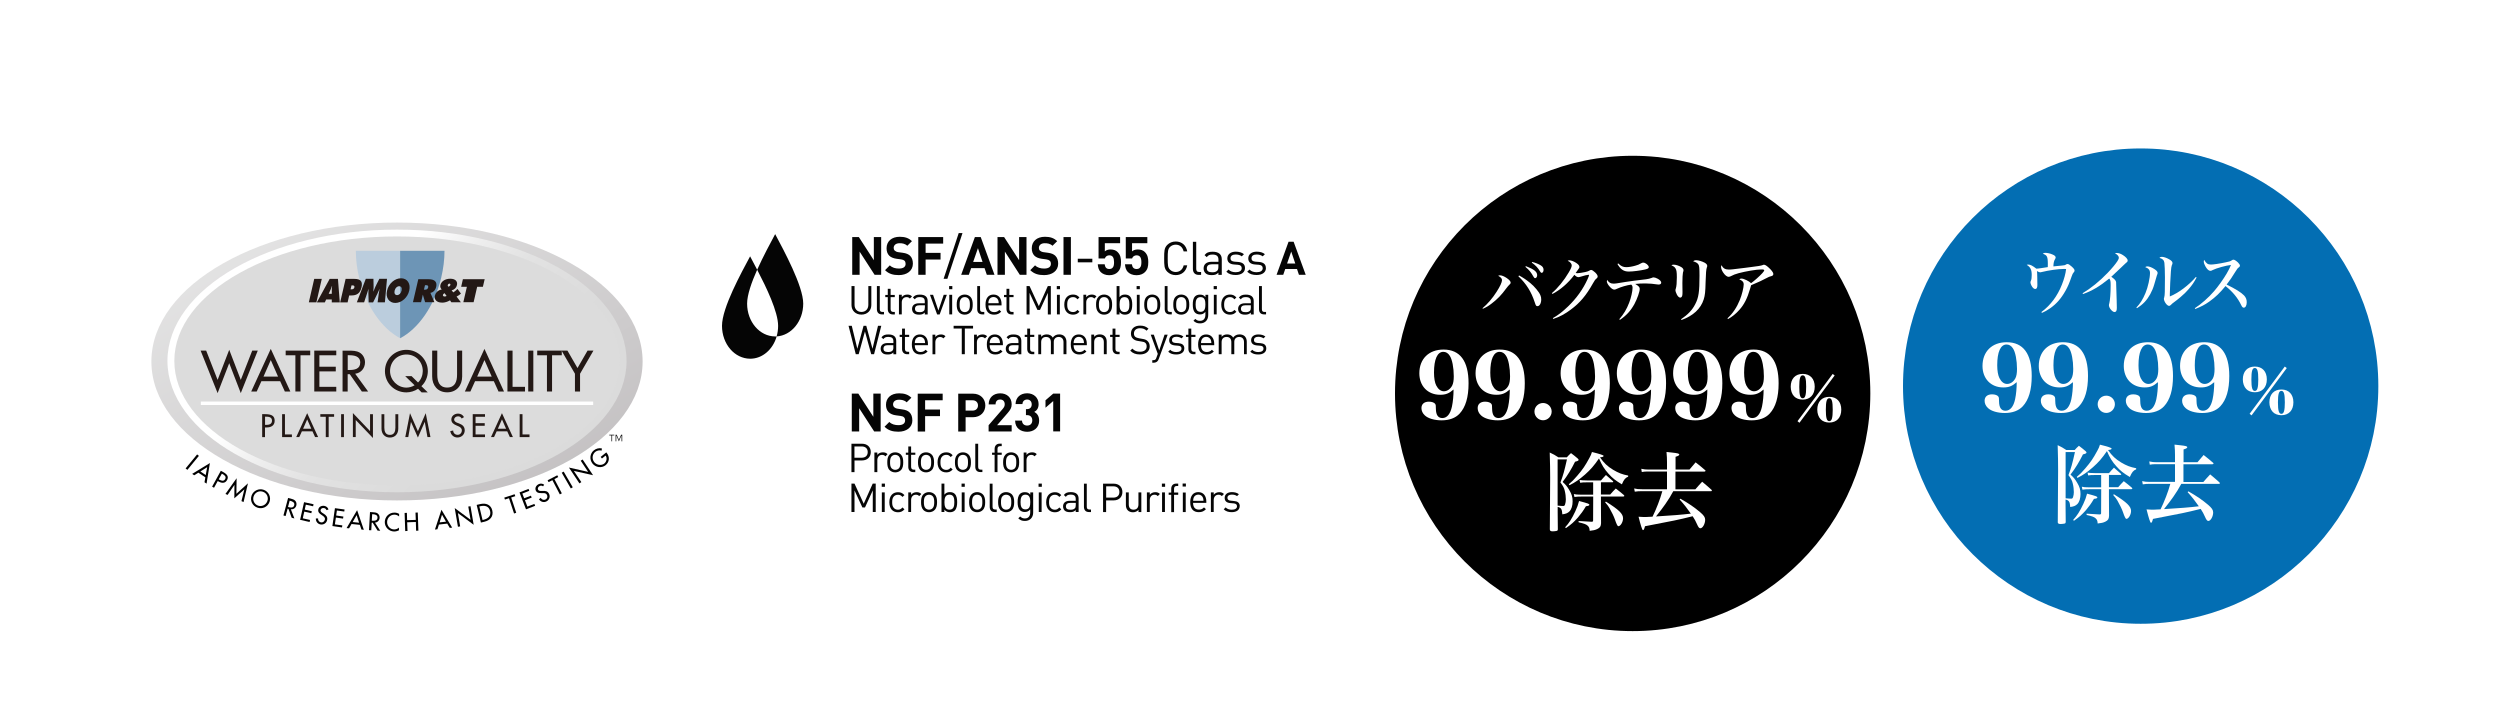 <?xml version="1.0" encoding="UTF-8"?><svg id="_レイヤー_2" xmlns="http://www.w3.org/2000/svg" xmlns:xlink="http://www.w3.org/1999/xlink" viewBox="0 0 450 129.93"><defs><style>.cls-1{clip-path:url(#clippath);}.cls-2{fill:none;}.cls-2,.cls-3,.cls-4,.cls-5,.cls-6,.cls-7,.cls-8,.cls-9,.cls-10,.cls-11,.cls-12,.cls-13{stroke-width:0px;}.cls-3{opacity:.8;}.cls-3,.cls-13{fill:#fff;}.cls-14{clip-path:url(#clippath-1);}.cls-4{fill:url(#_名称未設定グラデーション_5);}.cls-5{fill:url(#_名称未設定グラデーション_4);}.cls-6{filter:url(#drop-shadow-1);}.cls-15{opacity:.98;}.cls-8{fill:#036eb3;filter:url(#drop-shadow-2);}.cls-9{fill:#6d95b6;}.cls-10{fill:#231815;}.cls-11{fill:#dcdcdc;}.cls-12{fill:#bbcddd;}</style><filter id="drop-shadow-1" filterUnits="userSpaceOnUse"><feOffset dx=".61" dy="1.83"/><feGaussianBlur result="blur" stdDeviation="2.43"/><feFlood flood-color="#000" flood-opacity=".4"/><feComposite in2="blur" operator="in"/><feComposite in="SourceGraphic"/></filter><filter id="drop-shadow-2" filterUnits="userSpaceOnUse"><feOffset dx=".61" dy="1.83"/><feGaussianBlur result="blur-2" stdDeviation="2.43"/><feFlood flood-color="#000" flood-opacity=".4"/><feComposite in2="blur-2" operator="in"/><feComposite in="SourceGraphic"/></filter><clipPath id="clippath"><path class="cls-2" d="M27.25,65.07c0,13.81,19.79,25.01,44.21,25.01s44.21-11.2,44.21-25.01-19.79-25.01-44.21-25.01-44.21,11.2-44.21,25.01"/></clipPath><linearGradient id="_名称未設定グラデーション_5" x1="369.96" y1="936.5" x2="372.02" y2="936.5" gradientTransform="translate(92265.88 -36397.46) rotate(90) scale(98.45)" gradientUnits="userSpaceOnUse"><stop offset="0" stop-color="#e6e6e6"/><stop offset=".01" stop-color="#e6e6e6"/><stop offset=".53" stop-color="#b4b0b2"/><stop offset=".99" stop-color="#5d5c5b"/><stop offset="1" stop-color="#5d5c5b"/></linearGradient><clipPath id="clippath-1"><path class="cls-2" d="M31.38,64.97c0-12.36,17.98-22.41,40.09-22.41s40.09,10.05,40.09,22.41-17.99,22.41-40.09,22.41-40.09-10.05-40.09-22.41M30.14,64.97c0,13.04,18.54,23.64,41.32,23.64s41.32-10.61,41.32-23.64-18.54-23.64-41.32-23.64-41.32,10.6-41.32,23.64"/></clipPath><linearGradient id="_名称未設定グラデーション_4" x1="370.19" y1="933.8" x2="372.25" y2="933.8" gradientTransform="translate(96529.04 -38199.38) rotate(90) scale(103.3)" gradientUnits="userSpaceOnUse"><stop offset="0" stop-color="#fff"/><stop offset="0" stop-color="#fff"/><stop offset=".05" stop-color="#fff"/><stop offset=".09" stop-color="#eee"/><stop offset=".13" stop-color="#e2e2e2"/><stop offset=".2" stop-color="#dbdbdb"/><stop offset=".37" stop-color="#dadada"/><stop offset=".44" stop-color="#d4d3d3"/><stop offset=".53" stop-color="#c3c2c1"/><stop offset=".64" stop-color="#a8a5a4"/><stop offset=".76" stop-color="#827d7b"/><stop offset=".89" stop-color="#524a48"/><stop offset="1" stop-color="#221714"/><stop offset="1" stop-color="#423a37"/><stop offset="1" stop-color="#5e5957"/><stop offset="1" stop-color="#777372"/><stop offset="1" stop-color="#8b8988"/><stop offset="1" stop-color="#9a9999"/><stop offset="1" stop-color="#a5a5a5"/><stop offset="1" stop-color="#abacac"/><stop offset="1" stop-color="#adaeae"/></linearGradient></defs><g id="_レイヤー_1-2"><rect class="cls-3" y="4.44" width="450" height="120"/><circle class="cls-6" cx="293.27" cy="68.99" r="42.78"/><path class="cls-13" d="M278.97,95.25c.05-5.02.06-6.76.06-9.24,0-1.56-.02-2.58-.08-4.56.72.34.93.45,1.56.87h1.52c.31-.34.4-.45.75-.76.53.4.7.53,1.2.96.12.12.17.19.17.25,0,.14-.14.22-.64.34-.67,1.35-1.32,2.43-2.24,3.64.58.51.82.82,1.21,1.48.44.73.59,1.26.59,2.02s-.2,1.42-.56,1.79c-.33.33-.64.45-1.29.54-.06-.95-.22-1.2-.84-1.34v.95c0,.85.02,2.21.03,3.11-.02.16-.06.22-.2.26-.11.03-.5.08-.7.08-.4,0-.54-.09-.54-.37v-.03ZM280.38,91.01q.23.03.54.05c.09,0,.25,0,.45.02.19,0,.28-.08.34-.28.09-.28.14-.58.14-.9,0-.45-.06-1.03-.19-1.54-.11-.51-.3-.87-.78-1.52.53-1.43.67-1.94,1.17-4.15h-1.68v8.33ZM281.73,94.91c.72-.78,1.18-1.51,1.82-2.86.33-.7.5-1.18.68-1.87,1.65.44,1.85.51,1.85.68,0,.14-.14.2-.61.26-.53.89-.86,1.34-1.45,2.04-.73.82-1.2,1.24-2.15,1.9l-.16-.16ZM282.37,87.17c.61-.51.89-.78,1.52-1.52,1.03-1.2,1.43-1.8,2.19-3.2.26-.48.34-.65.47-1.09q2.1.51,2.1.7c0,.14-.17.22-.65.26.72,1.04,1.34,1.62,2.36,2.24.98.58,1.65.84,2.71,1.04v.2c-.51.2-.78.53-1.13,1.38-1.15-.68-1.74-1.15-2.41-1.91-.76-.85-1.2-1.55-1.71-2.75-.87,1.27-1.51,2.01-2.53,2.91-1.04.9-1.71,1.37-2.78,1.91l-.12-.17ZM288.17,89.02h1.66c.42-.48.56-.64,1.01-1.09.64.5.84.65,1.45,1.17.05.06.09.12.09.16,0,.06-.06.11-.17.11h-4.04v1.34q0,2.74.02,3.47c-.03.56-.17.79-.67,1.04-.39.19-.73.26-1.38.33-.02-.48-.12-.72-.39-.95-.26-.23-.61-.36-1.6-.59v-.23q.68.06,2.36.14c.2-.02.25-.06.25-.25l.02-4.29h-2.15c-.64,0-.76.02-1.23.08l-.11-.53c.34.08.64.11,1.24.11h2.24v-2.22h-1.03c-.75,0-.93.02-1.31.08l-.11-.51q.37.08,1.34.09h2.52c.39-.44.5-.58.89-.98l1.26,1.1s.06.09.06.12c0,.06-.06.09-.17.09h-2.05v2.22ZM289.07,90.29c2.33,1.46,3.08,2.19,3.08,3,0,.67-.45,1.43-.86,1.43q-.2,0-.61-1.23c-.16-.48-.58-1.35-.98-2.04-.2-.34-.37-.58-.78-1.04l.14-.12Z"/><path class="cls-13" d="M304.09,84.54c.5-.59.64-.78,1.12-1.32.75.58.98.78,1.73,1.42.05.05.06.08.06.11,0,.06-.11.14-.2.14h-5.22v3.19h3.58c.54-.62.7-.81,1.23-1.37.75.62.96.81,1.66,1.43.06.08.09.12.09.16,0,.08-.08.12-.17.12h-6.78c-.51.95-.81,1.41-1.43,2.32-.39.56-.95,1.31-1.68,2.22q4.01-.23,6.27-.51c-.67-.96-1.21-1.65-2.02-2.55l.14-.14c1.52.87,2.5,1.54,3.53,2.41.68.58.93.93.93,1.38,0,.73-.45,1.54-.87,1.54-.2,0-.36-.19-.59-.72-.26-.59-.44-.92-.79-1.45-2.69.67-3.3.79-8.58,1.8-.16.58-.22.7-.37.7q-.19,0-.79-2.41c.44.03.58.05.9.05.37,0,.56,0,1.62-.06.68-1.38,1.37-3.16,1.76-4.59h-3.75c-.47,0-.82.03-1.21.09l-.11-.58c.47.11.75.14,1.43.14h4.48v-3.19h-3.47c-.42,0-.64.02-1.07.09l-.09-.58c.54.11.81.14,1.38.14h3.25v-1.32c0-.65-.02-1.06-.09-1.85.45.05.79.09,1.01.11,1.01.11,1.29.19,1.29.36,0,.14-.2.26-.67.4v2.3h2.52Z"/><path class="cls-13" d="M266.85,55.48c.93-.78,1.81-1.81,2.54-2.96.63-.98.97-1.72.97-2.09,0-.29-.19-.52-.69-.79.16-.06.22-.08.34-.08.31,0,.75.18,1.22.5.47.33.69.59.69.82,0,.13-.06.23-.21.35q-.22.2-.56.65c-.93,1.27-1.6,1.95-2.67,2.77-.54.42-.93.65-1.56.93l-.07-.11ZM273.43,49.58c.69.37,1.31.78,2.04,1.38.76.63,1.57,1.6,1.8,2.18.11.24.15.47.15.77,0,.67-.29,1.2-.67,1.2-.24,0-.3-.09-.48-.65-.63-1.94-1.55-3.4-2.96-4.73l.12-.14ZM274.65,47.9c1.53.6,2.04,1.02,2.04,1.65,0,.28-.17.52-.36.52-.11,0-.22-.09-.31-.28-.51-.88-.75-1.17-1.44-1.75l.07-.14ZM275.8,47.15c.59.15,1.14.37,1.56.63.33.2.48.47.48.79s-.15.54-.34.54c-.1,0-.17-.06-.28-.24-.4-.67-.81-1.11-1.5-1.6l.07-.13Z"/><path class="cls-13" d="M279.35,52.75c1.04-.88,2.2-2.3,3.02-3.71.4-.67.54-1.02.54-1.27,0-.16-.05-.26-.18-.43-.16-.19-.19-.21-.54-.4.13-.06.18-.08.28-.08.34,0,.85.19,1.28.49.36.24.54.47.54.68,0,.18-.01.2-.34.64-.12.16-.18.25-.33.47.15.02.21.04.29.04.24,0,.94-.1,1.43-.21.4-.09.51-.13.83-.3.11-.06.16-.08.23-.08.17,0,.45.18.75.47.3.3.43.53.43.71,0,.14-.06.24-.22.38-.24.2-.28.25-.62.84-1.24,2.22-2.37,3.54-4.01,4.75-1.05.79-2.03,1.31-3.14,1.67l-.07-.15c1.03-.59,1.69-1.11,2.72-2.09,1.52-1.46,2.71-3.11,3.54-4.96.15-.33.25-.6.25-.69,0-.04-.04-.06-.08-.06-.19,0-.85.15-1.45.35-.19.05-.28.08-.37.08-.23,0-.48-.14-.74-.42-1.09,1.46-2.54,2.72-3.95,3.44l-.1-.14Z"/><path class="cls-13" d="M291.47,57.46c.81-.93,1.33-1.8,1.79-3,.34-.88.6-2.05.6-2.64,0-.29-.05-.42-.24-.59-.77.1-1.88.43-2.54.74-.27.13-.37.16-.52.16-.25,0-.58-.23-.95-.69-.23-.29-.38-.59-.38-.81,0-.06.01-.1.06-.25.3.48.63.67,1.11.67.37,0,.52-.02,2.2-.3.85-.14,2.19-.31,3.69-.48.39-.05.7-.13,1.02-.25.17-.08.23-.09.34-.09.18,0,.45.09.73.24.4.21.64.48.64.7s-.17.35-.46.35c-.06,0-.1,0-.24-.02-.59-.1-1.45-.18-2.14-.18s-1.21.02-1.84.09c.64.39.81.58.81.89,0,.52-.45,1.77-.95,2.72-.68,1.23-1.44,2.06-2.62,2.86l-.1-.13ZM291.28,47.41c.48.49.88.68,1.45.68.44,0,1.11-.11,1.67-.28.42-.11.59-.19,1.02-.43.16-.09.24-.11.37-.11.4,0,.99.48.99.81,0,.21-.16.31-.68.43-.81.19-2.19.37-2.91.37-.91,0-1.49-.38-2.05-1.36l.15-.1Z"/><path class="cls-13" d="M301.29,47.64c.35,0,.93.19,1.33.43.27.16.41.37.41.57,0,.09-.01.16-.1.43-.05.2-.1,1.01-.1,1.86,0,.2,0,.49.01.94.01.29.01.48.01.69,0,.29-.01.47-.04.62-.05.24-.18.39-.37.39s-.41-.19-.59-.52c-.15-.28-.27-.63-.27-.82,0-.09.01-.13.07-.3.12-.37.18-1.07.18-2.01s-.06-1.31-.23-1.59c-.16-.26-.29-.37-.75-.58.17-.1.22-.11.42-.11ZM302.59,57.46c1.24-.84,2.02-1.66,2.55-2.71.62-1.17.77-2.25.77-5.12,0-1.4-.04-1.8-.21-2.05-.16-.24-.47-.42-.93-.54.18-.16.3-.2.57-.2.37,0,1.04.2,1.49.44.33.19.47.37.47.58,0,.1,0,.11-.08.33-.11.31-.16.97-.21,2.57-.04,1.77-.11,2.4-.34,3.13-.53,1.69-1.92,2.97-4,3.71l-.08-.14Z"/><path class="cls-13" d="M310.95,57.29c.95-.87,1.69-1.98,2.22-3.3.39-.96.7-2.24.7-2.84,0-.38-.25-.65-.8-.86.11-.11.22-.15.4-.15.42,0,1.39.48,1.72.83.56-.39,1.55-1.27,2.02-1.79.25-.29.35-.43.35-.53,0-.06-.07-.11-.19-.14-.07-.01-.12-.01-.34-.01-.85,0-2.79.33-4.07.67-.63.18-.91.28-1.49.58-.1.04-.23.08-.33.08-.28,0-.67-.31-.98-.79-.22-.33-.37-.74-.37-.98,0-.1.02-.2.07-.33.28.55.68.79,1.29.79.45,0,.54-.01,2.95-.31.41-.05.76-.09,1-.13q1.84-.21,2.22-.38c.07-.04.12-.05.18-.05.19,0,.4.11.77.43.57.5.93.97.93,1.22s-.12.35-.46.43c-.28.08-.35.1-.6.24-.99.52-1.41.72-2.94,1.37q-.06.19-.18.62c-.5,1.72-1.06,2.84-1.93,3.81-.64.72-1.33,1.27-2.05,1.66l-.1-.14Z"/><path class="cls-13" d="M259.23,71.06c-2.23,0-3.75-1.57-3.75-3.87,0-2.59,1.71-4.27,4.35-4.27,2.98,0,4.51,2.07,4.51,6.07,0,2.51-.53,4.3-1.62,5.47-.74.79-1.86,1.2-3.23,1.2-1.28,0-2.44-.34-3.02-.89-.4-.37-.61-.82-.61-1.31,0-.73.5-1.16,1.34-1.16.53,0,.97.16,1.13.4.11.18.13.26.13.92.02,1.08.4,1.63,1.16,1.63.84,0,1.44-.73,1.73-2.07.19-.89.29-2.02.29-3.07-.81.71-1.42.95-2.41.95ZM261.39,69.41c.19-.37.29-.91.29-1.68,0-1.54-.29-3.07-.73-3.7-.29-.47-.7-.7-1.15-.7-1.08,0-1.68,1.34-1.68,3.74,0,.99.15,1.83.4,2.31.34.68.83,1.05,1.38,1.05.6,0,1.15-.39,1.49-1.02Z"/><path class="cls-13" d="M269.35,71.06c-2.23,0-3.75-1.57-3.75-3.87,0-2.59,1.71-4.27,4.35-4.27,2.98,0,4.51,2.07,4.51,6.07,0,2.51-.53,4.3-1.62,5.47-.74.79-1.86,1.2-3.23,1.2-1.28,0-2.44-.34-3.02-.89-.4-.37-.61-.82-.61-1.31,0-.73.5-1.16,1.34-1.16.53,0,.97.16,1.13.4.11.18.13.26.13.92.02,1.08.4,1.63,1.16,1.63.84,0,1.44-.73,1.73-2.07.19-.89.29-2.02.29-3.07-.81.71-1.42.95-2.41.95ZM271.52,69.41c.19-.37.29-.91.29-1.68,0-1.54-.29-3.07-.73-3.7-.29-.47-.7-.7-1.15-.7-1.08,0-1.68,1.34-1.68,3.74,0,.99.15,1.83.4,2.31.34.68.83,1.05,1.38,1.05.6,0,1.15-.39,1.49-1.02Z"/><path class="cls-13" d="M279.3,74.08c0,.86-.7,1.57-1.55,1.57s-1.55-.71-1.55-1.57.7-1.54,1.55-1.54,1.55.68,1.55,1.54Z"/><path class="cls-13" d="M284.66,71.06c-2.23,0-3.75-1.57-3.75-3.87,0-2.59,1.71-4.27,4.35-4.27,2.98,0,4.51,2.07,4.51,6.07,0,2.51-.53,4.3-1.62,5.47-.74.79-1.86,1.2-3.23,1.2-1.28,0-2.44-.34-3.02-.89-.4-.37-.61-.82-.61-1.31,0-.73.5-1.16,1.34-1.16.53,0,.97.16,1.13.4.11.18.13.26.13.92.02,1.08.4,1.63,1.16,1.63.84,0,1.44-.73,1.73-2.07.19-.89.29-2.02.29-3.07-.81.71-1.42.95-2.41.95ZM286.82,69.41c.19-.37.29-.91.29-1.68,0-1.54-.29-3.07-.73-3.7-.29-.47-.7-.7-1.15-.7-1.08,0-1.68,1.34-1.68,3.74,0,.99.15,1.83.4,2.31.34.68.83,1.05,1.38,1.05.6,0,1.15-.39,1.49-1.02Z"/><path class="cls-13" d="M294.78,71.06c-2.23,0-3.75-1.57-3.75-3.87,0-2.59,1.71-4.27,4.35-4.27,2.98,0,4.51,2.07,4.51,6.07,0,2.51-.53,4.3-1.62,5.47-.74.79-1.86,1.2-3.23,1.2-1.28,0-2.44-.34-3.02-.89-.4-.37-.61-.82-.61-1.31,0-.73.5-1.16,1.34-1.16.53,0,.97.16,1.13.4.11.18.13.26.13.92.02,1.08.4,1.63,1.16,1.63.84,0,1.44-.73,1.73-2.07.19-.89.29-2.02.29-3.07-.81.71-1.42.95-2.41.95ZM296.95,69.41c.19-.37.29-.91.29-1.68,0-1.54-.29-3.07-.73-3.7-.29-.47-.7-.7-1.15-.7-1.08,0-1.68,1.34-1.68,3.74,0,.99.15,1.83.4,2.31.34.68.83,1.05,1.38,1.05.6,0,1.15-.39,1.49-1.02Z"/><path class="cls-13" d="M304.91,71.06c-2.23,0-3.75-1.57-3.75-3.87,0-2.59,1.71-4.27,4.35-4.27,2.98,0,4.51,2.07,4.51,6.07,0,2.51-.53,4.3-1.62,5.47-.74.79-1.86,1.2-3.23,1.2-1.28,0-2.44-.34-3.02-.89-.4-.37-.61-.82-.61-1.31,0-.73.5-1.16,1.34-1.16.53,0,.97.16,1.13.4.11.18.13.26.13.92.02,1.08.4,1.63,1.16,1.63.84,0,1.44-.73,1.73-2.07.19-.89.29-2.02.29-3.07-.81.71-1.42.95-2.41.95ZM307.08,69.41c.19-.37.29-.91.29-1.68,0-1.54-.29-3.07-.73-3.7-.29-.47-.7-.7-1.15-.7-1.08,0-1.68,1.34-1.68,3.74,0,.99.15,1.83.4,2.31.34.68.83,1.05,1.38,1.05.6,0,1.15-.39,1.49-1.02Z"/><path class="cls-13" d="M315.04,71.06c-2.23,0-3.75-1.57-3.75-3.87,0-2.59,1.71-4.27,4.35-4.27,2.98,0,4.51,2.07,4.51,6.07,0,2.51-.53,4.3-1.62,5.47-.74.79-1.86,1.2-3.23,1.2-1.28,0-2.44-.34-3.02-.89-.4-.37-.61-.82-.61-1.31,0-.73.5-1.16,1.34-1.16.53,0,.97.16,1.13.4.11.18.13.26.13.92.02,1.08.4,1.63,1.16,1.63.84,0,1.44-.73,1.73-2.07.19-.89.29-2.02.29-3.07-.81.71-1.42.95-2.41.95ZM317.21,69.41c.19-.37.29-.91.29-1.68,0-1.54-.29-3.07-.73-3.7-.29-.47-.7-.7-1.15-.7-1.08,0-1.68,1.34-1.68,3.74,0,.99.15,1.83.4,2.31.34.68.83,1.05,1.38,1.05.6,0,1.15-.39,1.49-1.02Z"/><path class="cls-13" d="M324.49,67.3c1.34,0,2.16.88,2.16,2.31s-.83,2.32-2.16,2.32c-.63,0-1.21-.22-1.56-.6-.38-.4-.6-1.03-.6-1.72,0-1.43.82-2.31,2.16-2.31ZM330.24,67.58l-6.34,8.52-.35-.29,6.33-8.5.36.27ZM324.49,71.69c.45,0,.62-.57.62-2.07s-.16-2.06-.62-2.06-.62.57-.62,2.07.17,2.06.62,2.06ZM329.27,71.43c1.34,0,2.16.88,2.16,2.31s-.82,2.32-2.16,2.32c-.63,0-1.21-.22-1.56-.6-.38-.4-.6-1.03-.6-1.72,0-1.43.82-2.31,2.16-2.31ZM329.27,75.81c.45,0,.62-.57.62-2.07s-.17-2.06-.62-2.06-.62.57-.62,2.07.17,2.06.62,2.06Z"/><circle class="cls-8" cx="384.71" cy="67.67" r="42.78"/><path class="cls-13" d="M370.4,93.93c.05-5.02.06-6.76.06-9.24,0-1.56-.02-2.58-.08-4.56.71.34.93.45,1.55.87h1.52c.31-.34.4-.45.75-.76.53.4.7.53,1.2.96.12.12.17.19.17.25,0,.14-.14.22-.64.34-.67,1.35-1.32,2.43-2.24,3.64.58.51.82.82,1.21,1.48.44.73.59,1.26.59,2.02s-.2,1.42-.56,1.79c-.33.33-.64.45-1.29.54-.06-.95-.22-1.2-.84-1.34v.95c0,.85.02,2.21.03,3.11-.02.16-.06.22-.2.26-.11.03-.5.08-.7.08-.4,0-.54-.09-.54-.37v-.03ZM371.82,89.69q.23.03.54.05c.09,0,.25,0,.45.02.19,0,.28-.08.34-.28.09-.28.14-.58.14-.9,0-.45-.06-1.03-.19-1.54-.11-.51-.3-.87-.78-1.52.53-1.43.67-1.94,1.17-4.15h-1.68v8.33ZM373.17,93.59c.71-.78,1.18-1.51,1.82-2.86.33-.7.5-1.18.68-1.87,1.65.44,1.85.51,1.85.68,0,.14-.14.2-.61.26-.53.89-.86,1.34-1.45,2.04-.73.82-1.2,1.24-2.15,1.9l-.16-.16ZM373.81,85.85c.61-.51.89-.78,1.52-1.52,1.03-1.2,1.43-1.8,2.19-3.2.26-.48.34-.65.47-1.09q2.1.51,2.1.7c0,.14-.17.22-.65.26.72,1.04,1.34,1.62,2.36,2.24.98.58,1.65.84,2.71,1.04v.2c-.51.2-.78.53-1.14,1.38-1.15-.68-1.74-1.15-2.41-1.91-.76-.85-1.2-1.55-1.71-2.75-.87,1.27-1.51,2.01-2.53,2.91-1.04.9-1.71,1.37-2.78,1.91l-.12-.17ZM379.61,87.7h1.66c.42-.48.56-.64,1.01-1.09.64.5.84.65,1.45,1.17.05.06.09.12.09.16,0,.06-.06.11-.17.11h-4.04v1.34q0,2.74.02,3.47c-.03.56-.17.79-.67,1.04-.39.19-.73.26-1.38.33-.02-.48-.12-.72-.39-.95-.26-.23-.61-.36-1.6-.59v-.23q.68.06,2.36.14c.2-.02.25-.06.25-.25l.02-4.29h-2.15c-.64,0-.76.02-1.23.08l-.11-.53c.34.08.64.11,1.24.11h2.24v-2.22h-1.03c-.75,0-.93.02-1.31.08l-.11-.51q.37.08,1.34.09h2.52c.39-.44.5-.58.89-.98l1.26,1.1s.06.09.06.12c0,.06-.06.09-.17.09h-2.05v2.22ZM380.51,88.97c2.33,1.46,3.08,2.19,3.08,3,0,.67-.45,1.43-.85,1.43q-.2,0-.61-1.23c-.16-.48-.58-1.35-.98-2.04-.2-.34-.37-.58-.78-1.04l.14-.12Z"/><path class="cls-13" d="M395.53,83.22c.5-.59.64-.78,1.12-1.32.75.58.98.78,1.73,1.42.05.05.06.08.06.11,0,.06-.11.14-.2.14h-5.22v3.19h3.58c.54-.62.7-.81,1.23-1.37.75.62.96.81,1.66,1.43.06.08.09.12.09.16,0,.08-.08.12-.17.12h-6.78c-.51.95-.81,1.41-1.43,2.32-.39.56-.95,1.31-1.68,2.22q4.01-.23,6.27-.51c-.67-.96-1.21-1.65-2.02-2.55l.14-.14c1.52.87,2.5,1.54,3.53,2.41.68.58.93.93.93,1.38,0,.73-.45,1.54-.87,1.54-.2,0-.36-.19-.59-.72-.26-.59-.44-.92-.79-1.45-2.69.67-3.3.79-8.58,1.8-.16.58-.22.7-.37.7q-.19,0-.79-2.41c.44.03.58.05.9.05.37,0,.56,0,1.62-.06.68-1.38,1.37-3.16,1.76-4.59h-3.75c-.47,0-.82.03-1.21.09l-.11-.58c.47.11.75.14,1.43.14h4.48v-3.19h-3.47c-.42,0-.64.02-1.07.09l-.09-.58c.54.11.81.14,1.38.14h3.25v-1.32c0-.65-.02-1.06-.09-1.85.45.05.79.09,1.01.11,1.01.11,1.29.19,1.29.36,0,.14-.2.26-.67.4v2.3h2.52Z"/><path class="cls-13" d="M367.49,56.14c1.63-1.23,2.84-2.85,3.65-4.9.41-1.02.67-1.99.76-2.82-.22-.01-.23-.01-.39-.01-1.03,0-2.73.24-4.06.57-.08.03-.16.04-.21.04-.14,0-.3-.06-.59-.23q.05.15.06,1.2c0,.4,0,.69.01.77.01.26.01.45.01.54,0,.48-.13.72-.39.72-.23,0-.48-.23-.68-.62-.1-.18-.18-.44-.18-.55s.01-.16.11-.39c.08-.18.12-.52.12-.98,0-.93-.24-1.41-.89-1.8.11-.05.16-.06.25-.06.39,0,.77.19,1.47.74q.24,0,.89-.1c.63-.1.79-.11,1.17-.18.01-.15.01-.37.01-.64,0-.67-.06-1.08-.18-1.28-.12-.21-.24-.3-.73-.5.17-.11.27-.15.44-.15.36,0,.91.11,1.29.29.4.15.59.34.59.54,0,.09-.02.15-.11.3-.19.33-.28.65-.3,1.31.57-.05,1.08-.1,1.52-.15.47-.04.56-.06.77-.2.08-.05.17-.08.25-.08.18,0,.41.14.77.47.37.34.5.52.5.71,0,.14-.04.2-.17.35-.13.14-.21.28-.36.72-.43,1.25-.68,1.81-1.08,2.53-.81,1.44-1.64,2.39-2.8,3.2-.56.38-.94.6-1.46.82l-.1-.15Z"/><path class="cls-13" d="M374.87,52.78c1.45-.86,3.06-2.15,4.52-3.68.76-.79,1.38-1.54,1.75-2.1.18-.29.25-.45.25-.62,0-.26-.25-.55-.7-.79.14-.04.19-.05.33-.05.35,0,.69.11,1.11.38.52.33.85.69.85.97,0,.19-.05.25-.48.6q-.06.04-.86.82t-1.61,1.51c.62.43.82.67.87.96.01.09.05,1.16.1,3.19,0,.24.01.54.02.92.01.23.01.4.01.54,0,.52-.13.74-.41.74-.4,0-1.01-.74-1.01-1.21,0-.11.01-.18.07-.38.13-.47.24-1.84.24-3.22,0-.79-.04-.94-.25-1.22-1.78,1.44-3.17,2.25-4.73,2.79l-.07-.15Z"/><path class="cls-13" d="M384.55,55.36c.68-.71,1.16-1.47,1.64-2.62.44-1.04.81-2.71.81-3.6,0-.53-.24-.82-.86-1.06.14-.11.21-.13.43-.13.28,0,.8.2,1.23.49.39.25.57.47.57.68,0,.13-.02.2-.13.45q-.07.16-.47,1.61c-.36,1.26-.99,2.39-1.74,3.19-.44.45-.79.73-1.38,1.11l-.11-.13ZM395.38,49.96c-.48.91-.8,1.36-1.39,2.05-.48.55-.85.92-1.49,1.46-.5.42-.88.72-1.11.88-.3.21-.46.35-.65.55-.12.11-.21.16-.3.16-.38,0-.94-.79-.94-1.3q0-.08.06-.24c.11-.33.13-1.03.13-3.59,0-1.11-.05-2.28-.1-2.63-.07-.49-.34-.73-.89-.88.13-.15.22-.19.41-.19.35,0,.85.16,1.32.43.42.23.62.45.62.68,0,.11-.01.18-.13.44-.06.14-.11.48-.16,1.07-.07.83-.19,3.45-.19,4.08v.43c1.52-.6,3.44-2.04,4.69-3.51l.13.1Z"/><path class="cls-13" d="M395.06,55.48c1.14-.73,2.47-1.9,3.47-3.06.72-.83,1.62-2.09,2.26-3.16.35-.6.56-1.01.79-1.57-.87.09-2.65.59-3.3.92-.24.13-.29.14-.42.14-.29,0-.59-.28-.89-.81-.19-.34-.29-.63-.29-.87,0-.11.01-.16.08-.29.35.63.65.84,1.2.84.41,0,1.56-.16,2.61-.39.77-.15.88-.19,1.16-.38.13-.09.19-.11.3-.11.17,0,.48.2.8.5.24.25.36.43.36.58,0,.11-.05.19-.18.29-.27.2-.28.23-.7.89-.64,1.03-.82,1.3-1.52,2.22,1.59.78,2.6,1.4,3.14,1.96.34.37.48.73.48,1.23,0,.57-.22.97-.53.97-.18,0-.31-.13-.46-.45-.63-1.32-1.55-2.43-2.83-3.44-1.02,1.25-1.81,2-2.9,2.78-.83.59-1.41.89-2.55,1.35l-.07-.15Z"/><path class="cls-13" d="M360.6,69.74c-2.23,0-3.75-1.57-3.75-3.87,0-2.59,1.71-4.27,4.35-4.27,2.98,0,4.51,2.07,4.51,6.07,0,2.51-.53,4.3-1.62,5.47-.74.79-1.86,1.2-3.23,1.2-1.28,0-2.44-.34-3.02-.89-.4-.37-.61-.82-.61-1.31,0-.73.5-1.16,1.34-1.16.53,0,.97.16,1.13.4.11.18.13.26.13.92.02,1.08.4,1.63,1.16,1.63.84,0,1.44-.73,1.73-2.07.19-.89.29-2.02.29-3.07-.81.71-1.42.95-2.41.95ZM362.77,68.09c.19-.37.29-.91.29-1.68,0-1.54-.29-3.07-.73-3.7-.29-.47-.7-.7-1.15-.7-1.08,0-1.68,1.34-1.68,3.74,0,.99.15,1.83.4,2.31.34.68.82,1.05,1.38,1.05.6,0,1.15-.39,1.49-1.02Z"/><path class="cls-13" d="M370.73,69.74c-2.23,0-3.75-1.57-3.75-3.87,0-2.59,1.71-4.27,4.35-4.27,2.98,0,4.51,2.07,4.51,6.07,0,2.51-.53,4.3-1.62,5.47-.74.79-1.86,1.2-3.23,1.2-1.28,0-2.44-.34-3.02-.89-.4-.37-.62-.82-.62-1.31,0-.73.5-1.16,1.34-1.16.53,0,.97.16,1.13.4.11.18.13.26.13.92.02,1.08.4,1.63,1.16,1.63.84,0,1.44-.73,1.73-2.07.19-.89.29-2.02.29-3.07-.81.71-1.42.95-2.41.95ZM372.89,68.09c.19-.37.29-.91.29-1.68,0-1.54-.29-3.07-.73-3.7-.29-.47-.7-.7-1.15-.7-1.08,0-1.68,1.34-1.68,3.74,0,.99.15,1.83.4,2.31.34.68.82,1.05,1.38,1.05.6,0,1.15-.39,1.49-1.02Z"/><path class="cls-13" d="M380.68,72.76c0,.86-.7,1.57-1.55,1.57s-1.55-.71-1.55-1.57.7-1.54,1.55-1.54,1.55.68,1.55,1.54Z"/><path class="cls-13" d="M386.03,69.74c-2.23,0-3.75-1.57-3.75-3.87,0-2.59,1.71-4.27,4.35-4.27,2.98,0,4.51,2.07,4.51,6.07,0,2.51-.53,4.3-1.62,5.47-.74.79-1.86,1.2-3.23,1.2-1.28,0-2.44-.34-3.02-.89-.4-.37-.62-.82-.62-1.31,0-.73.5-1.16,1.34-1.16.53,0,.97.16,1.13.4.11.18.13.26.13.92.02,1.08.4,1.63,1.16,1.63.84,0,1.44-.73,1.73-2.07.19-.89.29-2.02.29-3.07-.81.71-1.42.95-2.41.95ZM388.2,68.09c.19-.37.29-.91.29-1.68,0-1.54-.29-3.07-.73-3.7-.29-.47-.7-.7-1.15-.7-1.08,0-1.68,1.34-1.68,3.74,0,.99.15,1.83.4,2.31.34.68.82,1.05,1.38,1.05.6,0,1.15-.39,1.49-1.02Z"/><path class="cls-13" d="M396.16,69.74c-2.23,0-3.75-1.57-3.75-3.87,0-2.59,1.71-4.27,4.35-4.27,2.98,0,4.51,2.07,4.51,6.07,0,2.51-.53,4.3-1.62,5.47-.74.79-1.86,1.2-3.23,1.2-1.28,0-2.44-.34-3.02-.89-.4-.37-.62-.82-.62-1.31,0-.73.5-1.16,1.34-1.16.53,0,.97.16,1.13.4.11.18.13.26.13.92.02,1.08.4,1.63,1.16,1.63.84,0,1.44-.73,1.73-2.07.19-.89.29-2.02.29-3.07-.81.71-1.42.95-2.41.95ZM398.33,68.09c.19-.37.29-.91.29-1.68,0-1.54-.29-3.07-.73-3.7-.29-.47-.7-.7-1.15-.7-1.08,0-1.68,1.34-1.68,3.74,0,.99.15,1.83.4,2.31.34.68.82,1.05,1.38,1.05.6,0,1.15-.39,1.49-1.02Z"/><path class="cls-13" d="M405.87,65.98c1.34,0,2.16.88,2.16,2.31s-.83,2.32-2.16,2.32c-.63,0-1.21-.22-1.56-.6-.38-.4-.6-1.03-.6-1.72,0-1.43.82-2.31,2.16-2.31ZM411.62,66.25l-6.34,8.52-.35-.29,6.33-8.5.36.27ZM405.87,70.37c.45,0,.62-.57.62-2.07s-.16-2.06-.62-2.06-.62.57-.62,2.07.17,2.06.62,2.06ZM410.65,70.11c1.34,0,2.16.88,2.16,2.31s-.82,2.32-2.16,2.32c-.63,0-1.21-.22-1.56-.6-.38-.4-.6-1.03-.6-1.72,0-1.43.82-2.31,2.16-2.31ZM410.65,74.49c.45,0,.62-.57.62-2.07s-.17-2.06-.62-2.06-.62.57-.62,2.07.17,2.06.62,2.06Z"/><g class="cls-1"><rect class="cls-4" x="20.67" y="21.31" width="101.58" height="87.52" transform="translate(-22.96 44.45) rotate(-30)"/></g><path class="cls-11" d="M30.76,64.97c0-12.72,18.23-23.02,40.71-23.02s40.7,10.31,40.7,23.02-18.23,23.03-40.7,23.03-40.71-10.31-40.71-23.03"/><g class="cls-14"><rect class="cls-5" x="25.53" y="19.03" width="91.88" height="91.88" transform="translate(-25.01 69.56) rotate(-45)"/></g><path class="cls-10" d="M47.7,76.48h.17c.52,0,1.09-.1,1.09-.76s-.61-.72-1.12-.72h-.13v1.48ZM47.7,78.68h-.51v-4.13h.59c1.27,0,1.66.44,1.66,1.19,0,.87-.66,1.2-1.44,1.2h-.3v1.73Z"/><polygon class="cls-10" points="50.78 74.55 50.78 78.68 52.54 78.68 52.54 78.2 51.29 78.2 51.29 74.55 50.78 74.55"/><path class="cls-10" d="M55.29,75.5l-.73,1.67h1.47l-.73-1.67ZM54.34,77.64l-.47,1.03h-.55l1.97-4.3,1.97,4.3h-.55l-.47-1.03h-1.89Z"/><polygon class="cls-10" points="59.16 78.68 58.64 78.68 58.64 75.02 57.66 75.02 57.66 74.55 60.14 74.55 60.14 75.02 59.16 75.02 59.16 78.68"/><rect class="cls-10" x="61.4" y="74.55" width=".51" height="4.13"/><polygon class="cls-10" points="63.52 74.35 66.61 77.6 66.61 74.55 67.13 74.55 67.13 78.84 64.03 75.6 64.03 78.67 63.52 78.67 63.52 74.35"/><path class="cls-10" d="M69.18,74.55v2.43c0,.67.2,1.3,1,1.3s.99-.63.99-1.3v-2.43h.52v2.61c0,.91-.56,1.6-1.51,1.6s-1.51-.7-1.51-1.6v-2.61h.51Z"/><polygon class="cls-10" points="73.98 75.95 73.97 75.95 73.49 78.67 72.95 78.67 73.8 74.37 75.22 77.62 76.63 74.37 77.48 78.67 76.94 78.67 76.46 75.95 76.45 75.95 75.22 78.76 73.98 75.95"/><path class="cls-10" d="M83.1,75.33c-.15-.26-.35-.39-.66-.39-.33,0-.69.22-.69.58,0,.32.32.49.58.59l.3.11c.59.23,1.02.55,1.02,1.24,0,.75-.58,1.29-1.32,1.29-.67,0-1.19-.49-1.28-1.15l.52-.11c0,.46.35.78.8.78s.76-.37.76-.8-.35-.64-.71-.78l-.28-.12c-.47-.2-.9-.47-.9-1.05,0-.67.59-1.07,1.22-1.07.46,0,.84.23,1.06.63l-.41.25Z"/><polygon class="cls-10" points="85.09 74.55 87.3 74.55 87.3 75.02 85.6 75.02 85.6 76.17 87.25 76.17 87.25 76.64 85.6 76.64 85.6 78.2 87.3 78.2 87.3 78.68 85.09 78.68 85.09 74.55"/><path class="cls-10" d="M90.35,75.5l-.73,1.67h1.47l-.73-1.67ZM89.4,77.64l-.47,1.03h-.55l1.97-4.3,1.97,4.3h-.55l-.47-1.03h-1.89Z"/><polygon class="cls-10" points="93.54 74.55 93.54 78.68 95.31 78.68 95.31 78.2 94.05 78.2 94.05 74.55 93.54 74.55"/><polygon class="cls-10" points="39.17 68.38 41.26 62.96 43.34 68.38 45.4 63.11 46.4 63.11 43.34 70.76 41.26 65.37 39.17 70.76 36.11 63.11 37.11 63.11 39.17 68.38"/><path class="cls-10" d="M48.74,64.81l-1.31,2.98h2.62l-1.31-2.98ZM47.05,68.62l-.84,1.85h-.99l3.52-7.67,3.52,7.67h-.99l-.84-1.85h-3.39Z"/><polygon class="cls-10" points="54.09 70.47 53.17 70.47 53.17 63.95 51.42 63.95 51.42 63.11 55.84 63.11 55.84 63.95 54.09 63.95 54.09 70.47"/><polygon class="cls-10" points="56.57 63.11 60.53 63.11 60.53 63.95 57.49 63.95 57.49 66.01 60.44 66.01 60.44 66.85 57.49 66.85 57.49 69.63 60.53 69.63 60.53 70.47 56.57 70.47 56.57 63.11"/><path class="cls-10" d="M62.59,66.6h.29c.94,0,1.96-.18,1.96-1.34s-1.1-1.32-2.01-1.32h-.24v2.66ZM66.25,70.47h-1.12l-2.17-3.11h-.38v3.11h-.92v-7.35h1.12c.66,0,1.36,0,1.95.34.62.36.97,1.05.97,1.75,0,1.05-.7,1.93-1.77,2.06l2.33,3.2Z"/><path class="cls-10" d="M75.24,68.85c.57-.51.86-1.36.86-2.06,0-1.62-1.21-2.98-2.94-2.98s-2.95,1.35-2.95,2.98,1.35,2.98,2.95,2.98c.45,0,1.02-.14,1.47-.42l-1.7-1.65h1.15l1.17,1.15ZM75.89,70.63l-.64-.65c-.61.42-1.4.65-2.1.65-2.13,0-3.86-1.65-3.86-3.83s1.75-3.83,3.86-3.83,3.86,1.73,3.86,3.83c0,1.04-.43,2.03-1.16,2.71l1.15,1.12h-1.12Z"/><path class="cls-10" d="M78.71,63.11v4.34c0,1.2.36,2.31,1.78,2.31s1.78-1.11,1.78-2.31v-4.34h.92v4.65c0,1.62-1.01,2.86-2.7,2.86s-2.7-1.24-2.7-2.86v-4.65h.92Z"/><path class="cls-10" d="M87.2,64.81l-1.31,2.98h2.62l-1.31-2.98ZM85.51,68.62l-.84,1.85h-.99l3.52-7.67,3.52,7.67h-.99l-.84-1.85h-3.39Z"/><polygon class="cls-10" points="92.26 69.63 94.5 69.63 94.5 70.47 91.34 70.47 91.34 63.11 92.26 63.11 92.26 69.63"/><rect class="cls-10" x="95.08" y="63.11" width=".92" height="7.36"/><polygon class="cls-10" points="99.37 70.47 98.45 70.47 98.45 63.95 96.7 63.95 96.7 63.11 101.12 63.11 101.12 63.95 99.37 63.95 99.37 70.47"/><polygon class="cls-10" points="101.08 63.11 102.14 63.11 103.95 66.25 105.76 63.11 106.82 63.11 104.41 67.27 104.41 70.47 103.49 70.47 103.49 67.27 101.08 63.11"/><rect class="cls-13" x="36.15" y="72.28" width="70.62" height=".62"/><path class="cls-12" d="M72.03,60.88c-3.25-1.7-6.14-5.73-7.38-10.86-.4-1.67-.6-3.31-.6-4.88h7.99v15.74Z"/><path class="cls-9" d="M72.03,60.88c3.25-1.7,6.14-5.73,7.38-10.86.4-1.67.6-3.31.6-4.88h-7.99v15.74Z"/><polygon class="cls-10" points="56.56 50.2 57.92 50.2 56.95 54.42 55.59 54.42 56.56 50.2"/><path class="cls-10" d="M59.72,52.89v-.48c0-.22-.01-.52.06-.93h-.03c-.12.41-.26.7-.37.93l-.22.48h.56ZM59.34,50.2h1.49l.33,4.23h-1.44v-.53s-1.01,0-1.01,0l-.24.53h-1.44l2.31-4.23Z"/><path class="cls-10" d="M63.1,52.08h.21c.26,0,.43-.13.48-.35.05-.22-.05-.36-.31-.36h-.21l-.17.71ZM62.19,50.2h1.6c1.1,0,1.53.44,1.28,1.54-.24,1.02-.81,1.44-1.8,1.44h-.42l-.28,1.25h-1.34l.98-4.23Z"/><path class="cls-10" d="M68.2,52.75c.02-.17.07-.43.12-.77-.12.3-.24.58-.36.82l-.8,1.63h-.8l-.05-1.63c0-.24,0-.52.02-.82-.09.29-.16.55-.24.77l-.55,1.67h-1.31l1.61-4.23h1.38l.02,1.05c0,.28.03.68-.04,1.23h.02c.2-.56.41-.97.54-1.25l.52-1.03h1.38l-.38,4.23h-1.31l.22-1.67Z"/><path class="cls-10" d="M72.29,52.32c.11-.49-.07-.8-.44-.8s-.7.31-.82.8c-.11.49.08.8.44.8s.7-.3.81-.8M72.72,53.89c-.46.41-1.02.64-1.57.64s-1-.23-1.28-.65c-.27-.41-.35-.95-.2-1.57.14-.63.47-1.17.93-1.58.47-.41,1.02-.64,1.58-.64s1,.22,1.28.64c.27.41.34.96.2,1.58-.14.63-.47,1.16-.93,1.58"/><path class="cls-10" d="M81.07,51.29c.03-.14-.04-.24-.17-.24s-.26.11-.3.26c-.03.13.02.22.15.31.18-.09.29-.21.32-.34M80.02,52.77c-.17.1-.26.18-.29.3-.04.16.07.3.29.3.13,0,.24-.03.37-.1l-.37-.5ZM79.54,54.47c-.94,0-1.42-.55-1.26-1.26.13-.56.59-1,1.23-1.1-.19-.21-.32-.43-.24-.79.15-.67.85-1.15,1.78-1.15s1.35.5,1.2,1.15c-.11.48-.45.81-.96.95l.31.36c.25-.16.5-.36.75-.62l.62.84c-.24.22-.49.39-.79.53l.78,1.03h-1.72l-.24-.35c-.47.28-.95.42-1.45.42"/><path class="cls-10" d="M76.31,52.14h.23c.28,0,.47-.15.53-.4.06-.25-.06-.41-.34-.41h-.23l-.19.81ZM75.29,50.26h1.87c1.11,0,1.56.51,1.35,1.39-.14.59-.55,1-1.04,1.06l.72,1.69h-1.67l-.41-1.37-.32,1.37h-1.46l.96-4.14Z"/><polygon class="cls-10" points="84.04 51.62 83.01 51.62 83.32 50.26 87.24 50.26 86.92 51.62 85.89 51.62 85.25 54.4 83.4 54.4 84.04 51.62"/><rect class="cls-7" x="32.97" y="82.99" width="3.26" height=".41" transform="translate(-51.63 57.07) rotate(-50.57)"/><path class="cls-7" d="M37.29,84.09l-1.22.77.96.65.26-1.42ZM35.72,85.08l-.77.47-.36-.25,3.19-1.95-.6,3.7-.37-.24.15-.89-1.24-.83Z"/><path class="cls-7" d="M39.37,86.28l.11.06c.37.2.8.35,1.05-.11.25-.45-.15-.73-.5-.92l-.1-.05-.56,1.02ZM38.54,87.8l-.36-.2,1.57-2.86.41.22c.88.48.99.94.7,1.46-.33.6-.91.58-1.46.28l-.21-.11-.66,1.2Z"/><polygon class="cls-7" points="42.2 87.27 42.2 87.27 40.97 89.08 40.58 88.91 42.59 86.08 42.55 88.88 44.63 87 43.84 90.37 43.46 90.2 43.99 88.08 43.99 88.08 42.18 89.7 42.2 87.27"/><path class="cls-7" d="M48.12,90.21c.25-.67-.06-1.43-.78-1.69-.72-.26-1.43.12-1.68.8-.25.7.11,1.45.78,1.69.66.24,1.42-.1,1.68-.8M48.51,90.35c-.33.91-1.3,1.34-2.19,1.02-.89-.32-1.36-1.27-1.03-2.18.32-.88,1.31-1.34,2.19-1.02.88.32,1.35,1.3,1.03,2.18"/><path class="cls-7" d="M51.85,91.25l.12.04c.4.11.86.14.99-.35.13-.49-.32-.69-.71-.79l-.11-.03-.3,1.14ZM52.98,93.32l-.48-.13-.57-1.58-.16-.05-.36,1.33-.39-.11.84-3.15.48.12c.28.07.58.16.79.37.22.22.29.56.21.86-.12.45-.52.75-.99.68l.63,1.64Z"/><polygon class="cls-7" points="54.02 93.57 55.73 93.96 55.81 93.59 54.5 93.3 54.77 92.09 56.04 92.38 56.13 92.02 54.85 91.73 55.05 90.84 56.36 91.13 56.44 90.77 54.73 90.39 54.02 93.57"/><path class="cls-7" d="M58.78,91.85c-.08-.22-.21-.35-.46-.4-.26-.05-.57.08-.62.35-.05.25.18.43.36.54l.21.13c.42.26.72.57.62,1.11-.11.58-.64.92-1.21.82-.52-.1-.85-.55-.83-1.08h.42c-.07.34.17.65.51.71.34.06.64-.18.7-.52.07-.34-.19-.54-.44-.71l-.2-.14c-.34-.22-.63-.49-.55-.94.09-.52.61-.74,1.1-.66.36.07.62.29.74.64l-.35.13Z"/><polygon class="cls-7" points="59.83 94.69 61.56 94.94 61.62 94.57 60.28 94.39 60.46 93.16 61.75 93.35 61.81 92.98 60.51 92.79 60.64 91.89 61.97 92.08 62.02 91.71 60.29 91.47 59.83 94.69"/><path class="cls-7" d="M63.48,93.97l.71-1.25.45,1.37-1.16-.12ZM62.39,95.06l.44.04.45-.78,1.49.15.29.85.43.04-1.21-3.53-1.89,3.22Z"/><path class="cls-7" d="M66.92,93.73h.13c.41.03.87-.02.9-.54.03-.51-.45-.61-.85-.63h-.11s-.07,1.17-.07,1.17ZM68.45,95.54l-.49-.03-.88-1.43h-.17s-.08,1.37-.08,1.37l-.41-.02.18-3.26.5.03c.29.02.6.04.85.2.26.18.4.49.38.8-.02.46-.36.84-.83.87l.95,1.48Z"/><path class="cls-7" d="M71.85,92.97c-.23-.21-.55-.33-.86-.33-.73-.01-1.3.59-1.31,1.32-.01.71.53,1.33,1.26,1.34.32,0,.63-.11.87-.33v.48c-.26.14-.58.22-.87.22-.93-.02-1.69-.77-1.68-1.71.02-.97.8-1.71,1.76-1.69.29,0,.58.08.82.23v.47Z"/><polygon class="cls-7" points="74.79 92.27 74.84 93.58 73.28 93.63 73.24 92.31 72.83 92.33 72.94 95.59 73.35 95.58 73.29 94.01 74.85 93.96 74.9 95.53 75.31 95.52 75.2 92.25 74.79 92.27"/><path class="cls-7" d="M79.56,92.65l.72,1.25-1.15.13.43-1.38ZM78.29,95.32l.44-.05.28-.85,1.49-.17.46.77.43-.05-1.93-3.21-1.17,3.56Z"/><polygon class="cls-7" points="84.29 91.18 84.7 93.56 81.85 91.45 82.43 94.82 82.83 94.75 82.42 92.35 85.26 94.46 84.69 91.12 84.29 91.18"/><path class="cls-7" d="M86.86,93.6l.14-.03c.81-.19,1.43-.66,1.22-1.58-.22-.92-.99-1.06-1.8-.86l-.14.03.58,2.45ZM85.8,90.88l.66-.15c.97-.23,1.9.09,2.15,1.15.26,1.08-.41,1.79-1.41,2.03l-.64.15-.76-3.17Z"/><polygon class="cls-7" points="92.92 92.3 92.53 92.43 91.62 89.68 90.89 89.92 90.77 89.57 92.63 88.96 92.75 89.31 92.01 89.55 92.92 92.3"/><polygon class="cls-7" points="93.51 88.64 95.14 88 95.27 88.35 94.02 88.84 94.35 89.69 95.57 89.22 95.7 89.57 94.49 90.04 94.93 91.19 96.19 90.7 96.32 91.05 94.68 91.68 93.51 88.64"/><path class="cls-7" d="M97.75,87.54c-.2-.14-.38-.17-.6-.06-.24.11-.42.39-.31.65.1.23.39.25.61.24h.25c.5-.04.92.05,1.14.55.25.54,0,1.12-.53,1.36-.48.22-1.02.03-1.3-.42l.34-.25c.14.33.51.45.83.31.32-.15.43-.52.28-.83-.15-.32-.46-.34-.77-.33h-.25c-.41.01-.8-.04-.99-.45-.22-.48.08-.96.53-1.17.33-.15.68-.11.97.11l-.21.31Z"/><polygon class="cls-7" points="101.13 88.8 100.77 88.99 99.43 86.43 98.74 86.78 98.57 86.45 100.31 85.55 100.48 85.87 99.79 86.24 101.13 88.8"/><polygon class="cls-7" points="101.11 85.09 102.75 87.92 103.1 87.71 101.46 84.89 101.11 85.09"/><polygon class="cls-7" points="102.41 84.16 105.87 84.94 104.53 82.93 104.87 82.71 106.75 85.54 103.29 84.76 104.64 86.78 104.3 87.01 102.41 84.16"/><path class="cls-7" d="M109.14,81.44l.08.1c.56.7.49,1.63-.22,2.2-.72.57-1.78.41-2.35-.3-.58-.74-.48-1.81.26-2.39.4-.31.93-.45,1.43-.33l-.05.39c-.38-.11-.82-.02-1.13.22-.57.46-.65,1.28-.2,1.85.43.53,1.28.69,1.82.25.4-.32.55-1,.23-1.43l-.66.53-.23-.29,1.01-.81Z"/><path class="cls-7" d="M109.67,78.25v.12h.39v1.07h.12v-1.07h.39v-.12h-.9ZM111.8,78.25l-.4.92h0l-.39-.92h-.2v1.19h.12v-1.07h.01l.46,1.07h0l.47-1.07h.01v1.07h.12v-1.19h-.2Z"/><g class="cls-15"><path class="cls-7" d="M158.61,49.47v-6.8h-1.32v4.17l-2.7-4.17h-1.19v6.8h1.33v-4.18l2.7,4.18h1.18ZM164.32,47.47c0-.6-.16-1.1-.52-1.45-.3-.26-.68-.44-1.31-.52l-.8-.11c-.28-.04-.5-.15-.63-.27-.14-.13-.2-.32-.2-.49,0-.46.35-.85,1.06-.85.44,0,.96.05,1.39.46l.84-.83c-.58-.57-1.27-.79-2.2-.79-1.47,0-2.37.84-2.37,2.06,0,.58.16,1.02.49,1.35.3.29.74.47,1.31.55l.83.11c.31.05.46.12.6.24.14.13.2.34.2.57,0,.54-.42.84-1.2.84-.63,0-1.22-.15-1.64-.58l-.86.87c.67.67,1.45.89,2.48.89,1.42,0,2.53-.75,2.53-2.06M169.77,43.85v-1.18h-4.48v6.8h1.32v-2.76h2.69v-1.19h-2.69v-1.67h3.16ZM173.25,41.95h-.68l-2.72,8.23h.68l2.72-8.23ZM179.01,49.47l-2.48-6.8h-1.05l-2.47,6.8h1.38l.41-1.2h2.42l.41,1.2h1.39ZM176.86,47.15h-1.69l.86-2.48.83,2.48ZM184.77,49.47v-6.8h-1.33v4.17l-2.7-4.17h-1.19v6.8h1.33v-4.18l2.69,4.18h1.19ZM190.47,47.47c0-.6-.16-1.1-.53-1.45-.29-.26-.68-.44-1.3-.52l-.81-.11c-.28-.04-.5-.15-.64-.27-.14-.13-.19-.32-.19-.49,0-.46.34-.85,1.05-.85.45,0,.96.05,1.4.46l.84-.83c-.58-.57-1.26-.79-2.2-.79-1.47,0-2.37.84-2.37,2.06,0,.58.16,1.02.48,1.35.31.29.73.47,1.32.55l.82.11c.32.05.47.12.61.24.15.13.21.34.21.57,0,.54-.42.84-1.21.84-.63,0-1.21-.15-1.64-.58l-.86.87c.68.67,1.46.89,2.49.89,1.43,0,2.53-.75,2.53-2.06M192.76,42.67h-1.33v6.8h1.33v-6.8ZM196.62,46.57h-2.62v.65h2.62v-.65ZM201.78,47.18c0-.65-.07-1.28-.62-1.82-.27-.28-.7-.46-1.27-.46-.46,0-.84.16-1.02.35v-1.47h2.75v-1.11h-3.88v3.85h1.14c.08-.27.31-.56.82-.56.59,0,.83.45.83,1.23,0,.43-.05.8-.27,1.01-.15.16-.35.22-.59.22-.52,0-.76-.31-.83-.85h-1.24c.04.5.13,1,.55,1.42.31.3.82.55,1.52.55s1.2-.25,1.5-.55c.5-.49.61-1.03.61-1.8M206.69,47.18c0-.65-.08-1.28-.62-1.82-.28-.28-.71-.46-1.28-.46-.45,0-.84.16-1.02.35v-1.47h2.75v-1.11h-3.88v3.85h1.14c.09-.27.32-.56.83-.56.6,0,.84.45.84,1.23,0,.43-.05.8-.28,1.01-.15.16-.34.22-.59.22-.52,0-.77-.31-.84-.85h-1.24c.04.5.13,1,.55,1.42.3.3.82.55,1.53.55s1.19-.25,1.5-.55c.5-.49.61-1.03.61-1.8M213.69,47.76h-.63c-.16.72-.69,1.2-1.43,1.2-.4,0-.77-.15-1.03-.42-.38-.38-.41-.78-.41-2.04s.03-1.66.41-2.05c.26-.26.64-.41,1.03-.41.75,0,1.25.48,1.42,1.21h.65c-.2-1.12-.99-1.78-2.07-1.78-.59,0-1.12.21-1.52.61-.56.57-.56,1.15-.56,2.42s0,1.85.56,2.41c.4.4.94.61,1.52.61,1.06,0,1.87-.65,2.07-1.77M216.2,49.47v-.51h-.33c-.42,0-.55-.2-.55-.6v-4.84h-.6v4.87c0,.63.33,1.09,1.04,1.09h.43ZM219.92,49.47v-2.79c0-.89-.55-1.37-1.65-1.37-.66,0-1.08.13-1.45.61l.4.37c.24-.35.51-.47,1.04-.47.75,0,1.06.31,1.06.91v.39h-1.24c-.92,0-1.43.47-1.43,1.18,0,.33.1.63.31.84.26.27.6.38,1.16.38s.86-.11,1.19-.44v.39h.6ZM219.31,48.02c0,.34-.07.58-.21.71-.26.25-.56.28-.92.28-.65,0-.95-.23-.95-.71s.31-.73.92-.73h1.16v.45ZM224.1,48.27c0-.77-.49-1.04-1.22-1.12l-.66-.05c-.52-.05-.73-.25-.73-.6,0-.43.32-.69.93-.69.43,0,.8.1,1.1.33l.39-.39c-.37-.31-.9-.45-1.48-.45-.88,0-1.51.46-1.51,1.21,0,.67.42,1.04,1.23,1.1l.67.05c.48.04.69.25.69.61,0,.48-.42.73-1.09.73-.51,0-.96-.14-1.29-.48l-.39.39c.45.44,1,.59,1.69.59.99,0,1.67-.47,1.67-1.25M227.86,48.27c0-.77-.5-1.04-1.21-1.12l-.67-.05c-.52-.05-.71-.25-.71-.6,0-.43.31-.69.92-.69.42,0,.8.1,1.1.33l.39-.39c-.36-.31-.89-.45-1.48-.45-.88,0-1.51.46-1.51,1.21,0,.67.42,1.04,1.23,1.1l.67.05c.48.04.7.25.7.61,0,.48-.43.73-1.1.73-.51,0-.96-.14-1.28-.48l-.41.39c.45.44,1,.59,1.7.59.99,0,1.67-.47,1.67-1.25M235.03,49.47l-2.18-5.96h-.91l-2.16,5.96h1.2l.36-1.05h2.12l.35,1.05h1.22ZM233.15,47.44h-1.48l.75-2.16.73,2.16Z"/><path class="cls-7" d="M158.62,58.65h-.58l-.99,4.13-1.12-4.13h-.49l-1.12,4.13-1-4.13h-.58l1.3,5.11h.52l1.13-4.1,1.13,4.1h.51l1.3-5.11ZM161.32,63.76v-2.39c0-.76-.47-1.17-1.41-1.17-.58,0-.94.11-1.25.52l.34.32c.22-.29.44-.4.9-.4.64,0,.91.25.91.77v.34h-1.07c-.79,0-1.22.4-1.22,1.02,0,.28.1.55.28.72.21.23.5.32.99.32s.73-.09,1.02-.37v.33h.51ZM160.81,62.52c0,.29-.06.5-.19.61-.21.21-.49.23-.79.23-.56,0-.81-.2-.81-.6s.26-.63.79-.63h.99v.38ZM163.65,63.76v-.44h-.28c-.33,0-.48-.19-.48-.52v-2.15h.76v-.39h-.76v-1.11h-.52v1.11h-.43v.39h.43v2.17c0,.52.31.94.91.94h.36ZM167.03,62.13v-.23c0-1.04-.54-1.7-1.45-1.7s-1.45.66-1.45,1.8c0,1.25.61,1.81,1.55,1.81.6,0,.93-.19,1.29-.54l-.36-.31c-.28.28-.51.4-.92.4-.67,0-1.03-.44-1.03-1.22h2.38ZM166.52,61.75h-1.86c.02-.28.03-.39.1-.59.14-.32.45-.53.82-.53s.69.21.83.53c.07.2.08.31.11.59M170.19,60.52c-.25-.25-.51-.32-.84-.32-.41,0-.79.18-.99.46v-.42h-.51v3.53h.51v-2.16c0-.54.33-.95.84-.95.28,0,.42.07.61.25l.38-.39ZM175.15,59.14v-.49h-3.5v.49h1.47v4.62h.55v-4.62h1.48ZM177.68,60.52c-.25-.25-.51-.32-.85-.32-.41,0-.79.18-.99.46v-.42h-.51v3.53h.51v-2.16c0-.54.33-.95.85-.95.27,0,.41.07.61.25l.38-.39ZM180.52,62.13v-.23c0-1.04-.54-1.7-1.45-1.7s-1.44.66-1.44,1.8c0,1.25.6,1.81,1.53,1.81.61,0,.93-.19,1.29-.54l-.35-.31c-.28.28-.52.4-.93.4-.67,0-1.03-.44-1.03-1.22h2.38ZM180.01,61.75h-1.87c.01-.28.03-.39.11-.59.14-.32.45-.53.82-.53s.69.21.82.53c.07.2.1.31.11.59M183.84,63.76v-2.39c0-.76-.46-1.17-1.41-1.17-.57,0-.93.11-1.25.52l.35.32c.21-.29.44-.4.89-.4.64,0,.9.25.9.77v.34h-1.06c-.79,0-1.22.4-1.22,1.02,0,.28.09.55.26.72.22.23.51.32,1,.32s.73-.09,1.01-.37v.33h.52ZM183.33,62.52c0,.29-.05.5-.17.61-.23.21-.49.23-.79.23-.56,0-.81-.2-.81-.6s.26-.63.79-.63h.99v.38ZM186.17,63.76v-.44h-.27c-.34,0-.48-.19-.48-.52v-2.15h.75v-.39h-.75v-1.11h-.52v1.11h-.45v.39h.45v2.17c0,.52.3.94.9.94h.36ZM191.96,63.76v-2.26c0-.4-.14-.74-.39-.99-.21-.2-.53-.32-.91-.32-.5,0-.89.19-1.16.58-.22-.39-.6-.58-1.09-.58-.39,0-.75.14-1,.43v-.39h-.52v3.53h.52v-2.17c0-.62.35-.94.88-.94s.87.32.87.94v2.17h.52v-2.23c0-.55.37-.88.88-.88s.87.32.87.94v2.17h.52ZM195.63,62.13v-.23c0-1.04-.53-1.7-1.45-1.7s-1.44.66-1.44,1.8c0,1.25.61,1.81,1.54,1.81.6,0,.93-.19,1.28-.54l-.34-.31c-.28.28-.52.4-.93.4-.67,0-1.04-.44-1.04-1.22h2.38ZM195.11,61.75h-1.86c.01-.28.03-.39.11-.59.13-.32.44-.53.82-.53s.69.21.83.53c.07.2.09.31.11.59M199.21,63.76v-2.26c0-.4-.11-.74-.36-.99-.21-.21-.52-.32-.91-.32s-.74.14-.99.43v-.39h-.52v3.53h.52v-2.17c0-.62.34-.94.88-.94s.86.32.86.94v2.17h.51ZM201.53,63.76v-.44h-.27c-.33,0-.48-.19-.48-.52v-2.15h.75v-.39h-.75v-1.11h-.52v1.11h-.44v.39h.44v2.17c0,.52.3.94.9.94h.36ZM206.95,62.36c0-.42-.15-.77-.43-1.01-.22-.19-.45-.29-.93-.36l-.56-.1c-.26-.04-.53-.14-.69-.27-.16-.13-.23-.34-.23-.59,0-.56.4-.95,1.08-.95.54,0,.88.15,1.19.44l.35-.36c-.44-.39-.87-.55-1.52-.55-1.02,0-1.64.57-1.64,1.43,0,.42.13.72.4.96.21.2.53.33.93.38l.6.1c.37.05.5.1.66.24.17.14.24.37.24.64,0,.6-.45.95-1.2.95-.58,0-.96-.14-1.38-.56l-.38.37c.48.48.98.68,1.75.68,1.06,0,1.76-.55,1.76-1.45M210.19,60.24h-.57l-.96,2.84-.97-2.84h-.56l1.27,3.46-.25.69c-.11.33-.22.44-.57.44h-.17v.46h.22c.25,0,.5-.06.69-.25.1-.09.18-.21.25-.41l1.61-4.38ZM213.18,62.73c0-.66-.43-.9-1.05-.96l-.56-.04c-.45-.04-.62-.22-.62-.52,0-.36.27-.59.79-.59.36,0,.69.1.94.28l.33-.33c-.31-.26-.77-.37-1.27-.37-.75,0-1.29.38-1.29,1.03,0,.59.36.89,1.05.95l.58.05c.41.03.59.2.59.51,0,.41-.36.63-.94.63-.43,0-.82-.12-1.1-.41l-.35.35c.39.37.85.5,1.45.5.85,0,1.44-.4,1.44-1.07M215.18,63.76v-.44h-.28c-.33,0-.47-.19-.47-.52v-2.15h.75v-.39h-.75v-1.11h-.52v1.11h-.44v.39h.44v2.17c0,.52.3.94.91.94h.37ZM218.56,62.13v-.23c0-1.04-.54-1.7-1.45-1.7s-1.45.66-1.45,1.8c0,1.25.61,1.81,1.54,1.81.6,0,.93-.19,1.29-.54l-.35-.31c-.28.28-.52.4-.92.4-.67,0-1.04-.44-1.04-1.22h2.38ZM218.05,61.75h-1.87c.01-.28.03-.39.11-.59.13-.32.44-.53.82-.53s.69.21.83.53c.07.2.09.31.11.59M224.42,63.76v-2.26c0-.4-.13-.74-.38-.99-.22-.2-.54-.32-.91-.32-.5,0-.89.19-1.16.58-.22-.39-.6-.58-1.09-.58-.39,0-.74.14-.99.43v-.39h-.52v3.53h.52v-2.17c0-.62.35-.94.89-.94s.86.32.86.94v2.17h.53v-2.23c0-.55.36-.88.88-.88s.87.32.87.94v2.17h.51ZM227.93,62.73c0-.66-.42-.9-1.03-.96l-.57-.04c-.44-.04-.62-.22-.62-.52,0-.36.27-.59.78-.59.37,0,.69.1.94.28l.34-.33c-.32-.26-.77-.37-1.27-.37-.76,0-1.3.38-1.3,1.03,0,.59.37.89,1.06.95l.58.05c.41.03.59.2.59.51,0,.41-.36.63-.94.63-.43,0-.81-.12-1.09-.41l-.35.35c.39.37.85.5,1.44.5.86,0,1.44-.4,1.44-1.07"/><path class="cls-7" d="M156.84,54.9v-3.41h-.54v3.38c0,.77-.5,1.28-1.24,1.28s-1.24-.51-1.24-1.28v-3.38h-.55v3.41c0,1.02.74,1.73,1.79,1.73s1.78-.72,1.78-1.73M159.12,56.6v-.45h-.28c-.36,0-.48-.16-.48-.52v-4.14h-.52v4.16c0,.54.28.94.9.94h.37ZM161.07,56.6v-.45h-.27c-.34,0-.49-.19-.49-.52v-2.15h.75v-.39h-.75v-1.1h-.51v1.1h-.45v.39h.45v2.16c0,.53.29.96.9.96h.37ZM164.16,53.35c-.25-.25-.51-.33-.85-.33-.41,0-.8.18-.99.47v-.44h-.51v3.54h.51v-2.17c0-.53.33-.94.85-.94.27,0,.41.06.61.26l.38-.39ZM166.98,56.6v-2.4c0-.77-.46-1.17-1.41-1.17-.57,0-.94.12-1.25.52l.35.33c.2-.31.44-.4.89-.4.65,0,.9.26.9.77v.34h-1.06c-.8,0-1.23.4-1.23,1.01,0,.28.1.55.27.72.22.22.51.32,1,.32s.73-.1,1.02-.38v.34h.51ZM166.47,55.34c0,.29-.05.5-.17.61-.23.21-.5.24-.79.24-.56,0-.81-.2-.81-.61s.26-.63.79-.63h.99v.38ZM170.43,53.06h-.56l-.96,2.84-.96-2.84h-.56l1.29,3.54h.46l1.29-3.54ZM171.42,51.49h-.58v.57h.58v-.57ZM171.39,53.06h-.52v3.53h.52v-3.53ZM175.09,54.83c0-.55-.07-1.04-.43-1.41-.24-.24-.58-.4-1.01-.4s-.77.16-1.01.4c-.36.36-.43.86-.43,1.41s.07,1.04.43,1.41c.24.24.57.4,1.01.4s.76-.16,1.01-.4c.36-.37.43-.86.43-1.41M174.58,54.83c0,.4-.02.83-.28,1.09-.16.17-.39.26-.64.26s-.48-.09-.64-.26c-.26-.26-.29-.69-.29-1.09s.03-.83.29-1.09c.17-.18.39-.26.64-.26s.48.08.64.26c.26.26.28.69.28,1.09M177.17,56.6v-.45h-.28c-.36,0-.48-.16-.48-.52v-4.14h-.51v4.16c0,.54.28.94.89.94h.38ZM180.28,54.96v-.23c0-1.05-.54-1.71-1.45-1.71s-1.44.66-1.44,1.81c0,1.25.61,1.81,1.54,1.81.6,0,.93-.19,1.29-.54l-.34-.31c-.28.28-.52.39-.93.39-.67,0-1.04-.44-1.04-1.21h2.38ZM179.76,54.58h-1.86c.01-.3.03-.4.11-.59.13-.33.45-.53.82-.53s.69.2.83.53c.07.19.1.3.11.59M182.44,56.6v-.45h-.28c-.33,0-.48-.19-.48-.52v-2.15h.76v-.39h-.76v-1.1h-.51v1.1h-.45v.39h.45v2.16c0,.53.29.96.9.96h.37ZM189.15,56.6v-5.11h-.54l-1.62,3.62-1.67-3.62h-.54v5.11h.54v-3.88l1.42,3.07h.46l1.41-3.07v3.88h.54ZM190.8,51.49h-.58v.57h.58v-.57ZM190.77,53.06h-.52v3.53h.52v-3.53ZM194.3,56.12l-.35-.34c-.27.29-.47.39-.81.39s-.63-.13-.82-.39c-.16-.24-.22-.51-.22-.95s.06-.71.22-.95c.19-.26.47-.4.82-.4s.54.1.81.4l.35-.34c-.37-.39-.67-.52-1.16-.52-.89,0-1.57.6-1.57,1.81s.68,1.81,1.57,1.81c.48,0,.79-.13,1.16-.52M197.36,53.35c-.25-.25-.52-.33-.85-.33-.41,0-.79.18-.99.47v-.44h-.51v3.54h.51v-2.17c0-.53.34-.94.85-.94.27,0,.41.06.61.26l.39-.39ZM200.18,54.83c0-.55-.07-1.04-.43-1.41-.24-.24-.59-.4-1.01-.4s-.77.16-1.01.4c-.36.36-.44.86-.44,1.41s.08,1.04.44,1.41c.24.24.57.4,1.01.4s.77-.16,1.01-.4c.36-.37.43-.86.43-1.41M199.66,54.83c0,.4-.02.83-.28,1.09-.16.17-.39.26-.65.26s-.48-.09-.64-.26c-.26-.26-.29-.69-.29-1.09s.04-.83.29-1.09c.16-.18.38-.26.64-.26s.48.08.65.26c.26.26.28.69.28,1.09M203.8,54.83c0-.55-.07-1.15-.43-1.5-.18-.19-.5-.31-.86-.31-.39,0-.71.08-1,.46v-1.99h-.52v5.11h.52v-.43c.28.37.61.47,1,.47.35,0,.67-.12.86-.31.36-.35.43-.94.43-1.5M203.29,54.83c0,.69-.12,1.34-.88,1.34s-.89-.66-.89-1.34.12-1.35.89-1.35.88.66.88,1.35M205.17,51.49h-.58v.57h.58v-.57ZM205.14,53.06h-.51v3.53h.51v-3.53ZM208.85,54.83c0-.55-.08-1.04-.44-1.41-.25-.24-.58-.4-1.01-.4s-.76.16-1.01.4c-.36.36-.43.86-.43,1.41s.07,1.04.43,1.41c.24.24.58.4,1.01.4s.77-.16,1.01-.4c.35-.37.44-.86.44-1.41M208.33,54.83c0,.4-.02.83-.28,1.09-.17.17-.4.26-.65.26s-.47-.09-.64-.26c-.26-.26-.29-.69-.29-1.09s.03-.83.29-1.09c.17-.18.38-.26.64-.26s.48.08.65.26c.26.26.28.69.28,1.09M210.92,56.6v-.45h-.28c-.37,0-.48-.16-.48-.52v-4.14h-.51v4.16c0,.54.29.94.9.94h.37ZM214.07,54.83c0-.55-.08-1.04-.44-1.41-.25-.24-.57-.4-1.01-.4s-.77.16-1.01.4c-.36.36-.42.86-.42,1.41s.06,1.04.42,1.41c.24.24.59.4,1.01.4s.76-.16,1.01-.4c.36-.37.44-.86.44-1.41M213.55,54.83c0,.4-.02.83-.28,1.09-.17.17-.4.26-.64.26s-.47-.09-.64-.26c-.26-.26-.28-.69-.28-1.09s.02-.83.28-1.09c.16-.18.39-.26.64-.26s.48.08.64.26c.26.26.28.69.28,1.09M217.48,56.71v-3.65h-.5v.43c-.29-.38-.61-.46-.99-.46s-.68.12-.87.31c-.35.35-.42.9-.42,1.47s.07,1.12.42,1.47c.19.19.49.32.86.32s.7-.1.99-.47v.54c0,.6-.29,1.08-.97,1.08-.41,0-.59-.12-.85-.35l-.33.34c.37.33.66.47,1.19.47.93,0,1.47-.63,1.47-1.51M216.97,54.8c0,.66-.11,1.33-.87,1.33s-.89-.67-.89-1.33.12-1.32.89-1.32.87.66.87,1.32M219.04,51.49h-.58v.57h.58v-.57ZM219,53.06h-.51v3.53h.51v-3.53ZM222.55,56.12l-.35-.34c-.26.29-.47.39-.81.39s-.63-.13-.82-.39c-.17-.24-.23-.51-.23-.95s.07-.71.23-.95c.19-.26.48-.4.82-.4s.55.1.81.4l.35-.34c-.37-.39-.68-.52-1.16-.52-.89,0-1.56.6-1.56,1.81s.67,1.81,1.56,1.81c.48,0,.8-.13,1.16-.52M225.67,56.6v-2.4c0-.77-.47-1.17-1.42-1.17-.57,0-.92.12-1.25.52l.35.33c.21-.31.44-.4.89-.4.65,0,.91.26.91.77v.34h-1.07c-.78,0-1.22.4-1.22,1.01,0,.28.1.55.27.72.23.22.52.32,1,.32s.73-.1,1.02-.38v.34h.51ZM225.16,55.34c0,.29-.06.5-.18.61-.22.21-.49.24-.79.24-.57,0-.82-.2-.82-.61s.26-.63.79-.63h.99v.38ZM227.89,56.6v-.45h-.28c-.35,0-.47-.16-.47-.52v-4.14h-.52v4.16c0,.54.28.94.9.94h.37Z"/><path class="cls-7" d="M158.52,77.66v-6.81h-1.32v4.17l-2.7-4.17h-1.18v6.81h1.33v-4.18l2.7,4.18h1.18ZM164.22,75.66c0-.61-.16-1.11-.52-1.45-.28-.26-.68-.44-1.31-.52l-.8-.12c-.28-.04-.5-.15-.63-.28-.15-.13-.21-.31-.21-.48,0-.47.34-.86,1.05-.86.45,0,.97.05,1.4.47l.85-.83c-.58-.56-1.26-.79-2.2-.79-1.48,0-2.37.84-2.37,2.06,0,.58.16,1.01.49,1.34.31.29.74.49,1.32.56l.82.11c.32.05.47.11.6.24.15.13.21.34.21.57,0,.54-.42.85-1.2.85-.63,0-1.22-.15-1.64-.58l-.86.86c.67.67,1.46.9,2.49.9,1.42,0,2.52-.74,2.52-2.06M169.68,72.04v-1.18h-4.49v6.81h1.33v-2.77h2.68v-1.18h-2.68v-1.67h3.16ZM177.36,72.98c0-1.16-.84-2.12-2.24-2.12h-2.64v6.81h1.33v-2.57h1.31c1.41,0,2.24-.97,2.24-2.12M176.04,72.98c0,.55-.38.93-.98.93h-1.25v-1.86h1.25c.6,0,.98.38.98.94M182.1,77.66v-1.12h-2.63l1.91-2.2c.46-.55.72-.9.72-1.56,0-1.22-.85-1.98-2.06-1.98s-2.08.75-2.08,1.99h1.24c0-.67.43-.88.83-.88.52,0,.82.35.82.85,0,.32-.1.53-.35.83l-2.55,2.95v1.12h4.14ZM187.04,75.69c0-.83-.39-1.29-.87-1.55.45-.24.78-.66.78-1.4,0-1.14-.86-1.95-2.06-1.95s-2.06.72-2.09,1.94h1.24c.02-.51.37-.82.85-.82.44,0,.82.3.82.88,0,.47-.26.85-.85.85h-.19v1.08h.19c.61,0,.95.37.95.94,0,.61-.38.94-.91.94-.49,0-.92-.27-.94-.89h-1.24c.02,1.42,1.07,2.01,2.18,2.01s2.15-.67,2.15-2.03M190.82,77.66v-6.81h-1.24l-1.39,1.2v1.34l1.39-1.2v5.46h1.24Z"/><path class="cls-7" d="M157.63,92.16v-5.11h-.54l-1.62,3.62-1.66-3.62h-.55v5.11h.55v-3.89l1.42,3.07h.47l1.4-3.07v3.89h.54ZM159.29,87.05h-.58v.58h.58v-.58ZM159.25,88.63h-.52v3.53h.52v-3.53ZM162.8,91.68l-.35-.34c-.27.3-.48.41-.82.41s-.63-.14-.81-.41c-.17-.23-.23-.5-.23-.94s.06-.71.23-.95c.18-.26.47-.39.81-.39s.55.1.82.39l.35-.33c-.37-.39-.68-.52-1.17-.52-.89,0-1.55.6-1.55,1.81s.66,1.8,1.55,1.8c.49,0,.8-.13,1.17-.52M165.84,88.92c-.25-.25-.51-.33-.85-.33-.41,0-.79.19-.99.47v-.43h-.51v3.53h.51v-2.16c0-.55.33-.95.85-.95.27,0,.41.06.61.25l.38-.38ZM168.67,90.39c0-.55-.07-1.04-.44-1.41-.24-.23-.57-.4-1.01-.4s-.76.16-1.01.4c-.36.37-.42.87-.42,1.41s.07,1.04.42,1.41c.25.25.59.4,1.01.4s.77-.15,1.01-.4c.36-.36.44-.86.44-1.41M168.16,90.39c0,.39-.03.83-.29,1.09-.16.17-.39.26-.64.26s-.47-.09-.64-.26c-.26-.26-.29-.69-.29-1.09s.02-.83.29-1.09c.16-.16.39-.25.64-.25s.48.09.64.25c.26.26.29.7.29,1.09M172.29,90.39c0-.56-.07-1.14-.44-1.5-.18-.19-.5-.31-.86-.31-.39,0-.71.09-1,.46v-1.99h-.52v5.11h.52v-.43c.29.37.61.47,1,.47.36,0,.67-.12.86-.3.36-.36.44-.95.44-1.5M171.78,90.39c0,.69-.11,1.35-.88,1.35s-.9-.66-.9-1.35.12-1.35.9-1.35.88.65.88,1.35M173.66,87.05h-.58v.58h.58v-.58ZM173.63,88.63h-.52v3.53h.52v-3.53ZM177.33,90.39c0-.55-.07-1.04-.43-1.41-.24-.23-.58-.4-1.01-.4s-.77.16-1.01.4c-.36.37-.44.87-.44,1.41s.08,1.04.44,1.41c.24.25.58.4,1.01.4s.77-.15,1.01-.4c.36-.36.43-.86.43-1.41M176.82,90.39c0,.39-.02.83-.28,1.09-.17.17-.39.26-.65.26s-.47-.09-.63-.26c-.26-.26-.29-.69-.29-1.09s.04-.83.29-1.09c.16-.16.39-.25.63-.25s.48.09.65.25c.26.26.28.7.28,1.09M179.41,92.16v-.45h-.27c-.36,0-.48-.17-.48-.51v-4.14h-.51v4.16c0,.55.27.95.89.95h.37ZM182.55,90.39c0-.55-.07-1.04-.42-1.41-.25-.23-.59-.4-1.03-.4s-.76.16-1.01.4c-.36.37-.43.87-.43,1.41s.07,1.04.43,1.41c.25.25.58.4,1.01.4s.78-.15,1.03-.4c.35-.36.42-.86.42-1.41M182.03,90.39c0,.39-.02.83-.27,1.09-.17.17-.41.26-.66.26s-.47-.09-.63-.26c-.26-.26-.29-.69-.29-1.09s.02-.83.29-1.09c.16-.16.38-.25.63-.25s.48.09.66.25c.26.26.27.7.27,1.09M185.97,92.28v-3.65h-.52v.42c-.28-.37-.59-.46-.99-.46-.36,0-.68.12-.86.31-.35.35-.43.9-.43,1.48s.08,1.11.43,1.46c.18.19.49.32.85.32s.7-.1.99-.47v.55c0,.59-.29,1.08-.96,1.08-.41,0-.59-.12-.85-.35l-.34.33c.38.35.67.47,1.2.47.93,0,1.48-.64,1.48-1.5M185.45,90.37c0,.66-.1,1.32-.87,1.32s-.88-.66-.88-1.32.12-1.33.88-1.33.87.65.87,1.33M187.53,87.05h-.59v.58h.59v-.58ZM187.49,88.63h-.51v3.53h.51v-3.53ZM191.03,91.68l-.35-.34c-.27.3-.48.41-.8.41-.36,0-.64-.14-.82-.41-.17-.23-.23-.5-.23-.94s.06-.71.23-.95c.19-.26.47-.39.82-.39.33,0,.54.1.8.39l.35-.33c-.36-.39-.67-.52-1.15-.52-.89,0-1.57.6-1.57,1.81s.68,1.8,1.57,1.8c.48,0,.79-.13,1.15-.52M194.15,92.16v-2.4c0-.77-.47-1.18-1.41-1.18-.58,0-.94.11-1.25.52l.36.33c.2-.3.43-.4.88-.4.64,0,.9.26.9.77v.34h-1.07c-.79,0-1.21.4-1.21,1.01,0,.27.09.54.26.72.23.22.51.32,1,.32s.73-.1,1.02-.38v.35h.51ZM193.64,90.91c0,.29-.06.5-.18.6-.22.21-.48.24-.79.24-.56,0-.81-.2-.81-.6s.26-.63.79-.63h.99v.38ZM196.38,92.16v-.45h-.28c-.36,0-.48-.17-.48-.51v-4.14h-.51v4.16c0,.55.28.95.9.95h.37ZM202.03,88.56c0-.92-.64-1.5-1.57-1.5h-1.91v5.11h.55v-2.1h1.36c.93,0,1.57-.59,1.57-1.5M201.49,88.56c0,.66-.44,1.01-1.08,1.01h-1.3v-2.03h1.3c.64,0,1.08.34,1.08,1.02M205.44,92.16v-3.53h-.52v2.17c0,.62-.34.94-.88.94s-.86-.32-.86-.94v-2.17h-.52v2.26c0,.41.11.75.36.99.22.21.53.33.91.33.4,0,.75-.15,1-.44v.4h.51ZM208.79,88.92c-.25-.25-.5-.33-.84-.33-.41,0-.8.19-.99.47v-.43h-.52v3.53h.52v-2.16c0-.55.32-.95.84-.95.27,0,.41.06.6.25l.38-.38ZM209.72,87.05h-.58v.58h.58v-.58ZM209.69,88.63h-.52v3.53h.52v-3.53ZM213.46,87.04h-.59v.53h.59v-.53ZM213.43,88.66h-.52v3.51h.52v-3.51ZM212.08,89.05v-.39h-.75v-.66c0-.32.14-.52.47-.52h.28v-.43h-.37c-.6,0-.89.41-.89.94v.68h-.46v.39h.46v3.12h.51v-3.12h.75ZM217.14,90.53v-.24c0-1.05-.54-1.71-1.45-1.71s-1.45.67-1.45,1.81c0,1.25.61,1.8,1.54,1.8.6,0,.93-.18,1.29-.54l-.35-.32c-.28.29-.52.4-.92.4-.68,0-1.05-.44-1.05-1.22h2.39ZM216.63,90.15h-1.87c.02-.3.04-.4.11-.59.14-.33.45-.53.83-.53s.68.2.82.53c.08.19.09.29.11.59M220.31,88.92c-.25-.25-.51-.33-.85-.33-.41,0-.79.19-.99.47v-.43h-.51v3.53h.51v-2.16c0-.55.33-.95.85-.95.27,0,.41.06.61.25l.38-.38ZM223.16,91.13c0-.66-.43-.9-1.05-.95l-.56-.06c-.44-.03-.61-.21-.61-.52,0-.35.27-.57.79-.57.37,0,.69.08.94.27l.33-.34c-.31-.26-.77-.38-1.27-.38-.75,0-1.29.38-1.29,1.04,0,.58.36.89,1.05.94l.58.05c.41.04.59.21.59.52,0,.41-.36.62-.95.62-.43,0-.81-.12-1.1-.42l-.34.35c.39.37.84.51,1.44.51.85,0,1.43-.39,1.43-1.07"/><path class="cls-7" d="M156.74,81.37c0-.91-.64-1.5-1.58-1.5h-1.9v5.11h.55v-2.1h1.35c.93,0,1.58-.58,1.58-1.51M156.19,81.37c0,.68-.45,1.02-1.09,1.02h-1.3v-2.03h1.3c.64,0,1.09.34,1.09,1.01M159.75,81.74c-.25-.25-.51-.32-.85-.32-.4,0-.79.17-.98.47v-.43h-.53v3.53h.53v-2.16c0-.54.32-.95.84-.95.28,0,.43.07.62.26l.38-.39ZM162.58,83.22c0-.54-.07-1.03-.42-1.4-.25-.24-.59-.4-1.02-.4s-.77.15-1.01.4c-.36.37-.42.86-.42,1.4s.06,1.05.42,1.41c.24.23.58.4,1.01.4s.78-.17,1.02-.4c.35-.36.42-.86.42-1.41M162.07,83.22c0,.39-.02.84-.28,1.09-.17.16-.4.26-.65.26s-.46-.1-.64-.26c-.26-.25-.29-.7-.29-1.09s.03-.83.29-1.09c.18-.16.38-.26.64-.26s.48.1.65.26c.26.26.28.7.28,1.09M164.75,84.98v-.44h-.27c-.33,0-.48-.2-.48-.52v-2.15h.76v-.39h-.76v-1.11h-.51v1.11h-.44v.39h.44v2.17c0,.53.3.94.9.94h.36ZM168.13,83.22c0-.54-.07-1.03-.43-1.4-.24-.24-.58-.4-1.01-.4s-.76.15-1.01.4c-.36.37-.44.86-.44,1.4s.08,1.05.44,1.41c.25.23.57.4,1.01.4s.77-.17,1.01-.4c.36-.36.43-.86.43-1.41M167.61,83.22c0,.39-.02.84-.27,1.09-.16.16-.39.26-.65.26s-.47-.1-.64-.26c-.26-.25-.29-.7-.29-1.09s.03-.83.29-1.09c.16-.16.39-.26.64-.26s.48.1.65.26c.26.26.27.7.27,1.09M171.48,84.51l-.35-.33c-.27.29-.47.4-.81.4s-.63-.13-.82-.4c-.16-.23-.22-.5-.22-.96s.06-.71.22-.94c.19-.27.47-.41.82-.41s.54.1.81.4l.35-.33c-.36-.39-.67-.52-1.16-.52-.89,0-1.56.59-1.56,1.8s.67,1.81,1.56,1.81c.48,0,.79-.13,1.16-.52M174.77,83.22c0-.54-.07-1.03-.43-1.4-.24-.24-.58-.4-1.01-.4s-.76.15-1.01.4c-.36.37-.43.86-.43,1.4s.07,1.05.43,1.41c.25.23.58.4,1.01.4s.77-.17,1.01-.4c.36-.36.43-.86.43-1.41M174.24,83.22c0,.39-.02.84-.28,1.09-.16.16-.39.26-.64.26s-.48-.1-.64-.26c-.26-.25-.29-.7-.29-1.09s.02-.83.29-1.09c.16-.16.39-.26.64-.26s.48.1.64.26c.26.26.28.7.28,1.09M176.83,84.98v-.44h-.28c-.36,0-.48-.18-.48-.52v-4.15h-.52v4.17c0,.53.28.93.89.93h.37ZM180.31,81.87v-.39h-.76v-.66c0-.33.14-.51.47-.51h.29v-.45h-.38c-.6,0-.9.43-.9.96v.66h-.46v.39h.46v3.11h.52v-3.11h.76ZM183.45,83.22c0-.54-.06-1.03-.43-1.4-.24-.24-.58-.4-1.01-.4s-.77.15-1.01.4c-.36.37-.44.86-.44,1.4s.07,1.05.44,1.41c.24.23.57.4,1.01.4s.77-.17,1.01-.4c.36-.36.43-.86.43-1.41M182.93,83.22c0,.39-.02.84-.27,1.09-.16.16-.4.26-.65.26s-.47-.1-.64-.26c-.26-.25-.29-.7-.29-1.09s.03-.83.29-1.09c.16-.16.39-.26.64-.26s.48.1.65.26c.26.26.27.7.27,1.09M186.62,81.74c-.26-.25-.51-.32-.86-.32-.4,0-.79.17-.99.47v-.43h-.51v3.53h.51v-2.16c0-.54.33-.95.85-.95.27,0,.41.07.61.26l.38-.39Z"/><path class="cls-7" d="M134.48,54.65c0-1.56.8-3.84,1.81-6.1-.48-.92-.93-1.75-1.27-2.41-1.56,2.93-5.06,9.24-5.06,12.51s2.25,5.91,5.08,5.92c2.21,0,4.09-1.68,4.76-4.01h-.25c-2.82,0-5.07-2.65-5.07-5.91M139.53,42.14c-.81,1.52-2.14,3.97-3.24,6.41,1.67,3.21,3.77,7.57,3.77,10.1,0,.67-.09,1.31-.27,1.91,2.67-.17,4.79-2.75,4.79-5.91s-3.5-9.58-5.05-12.51"/></g></g></svg>
